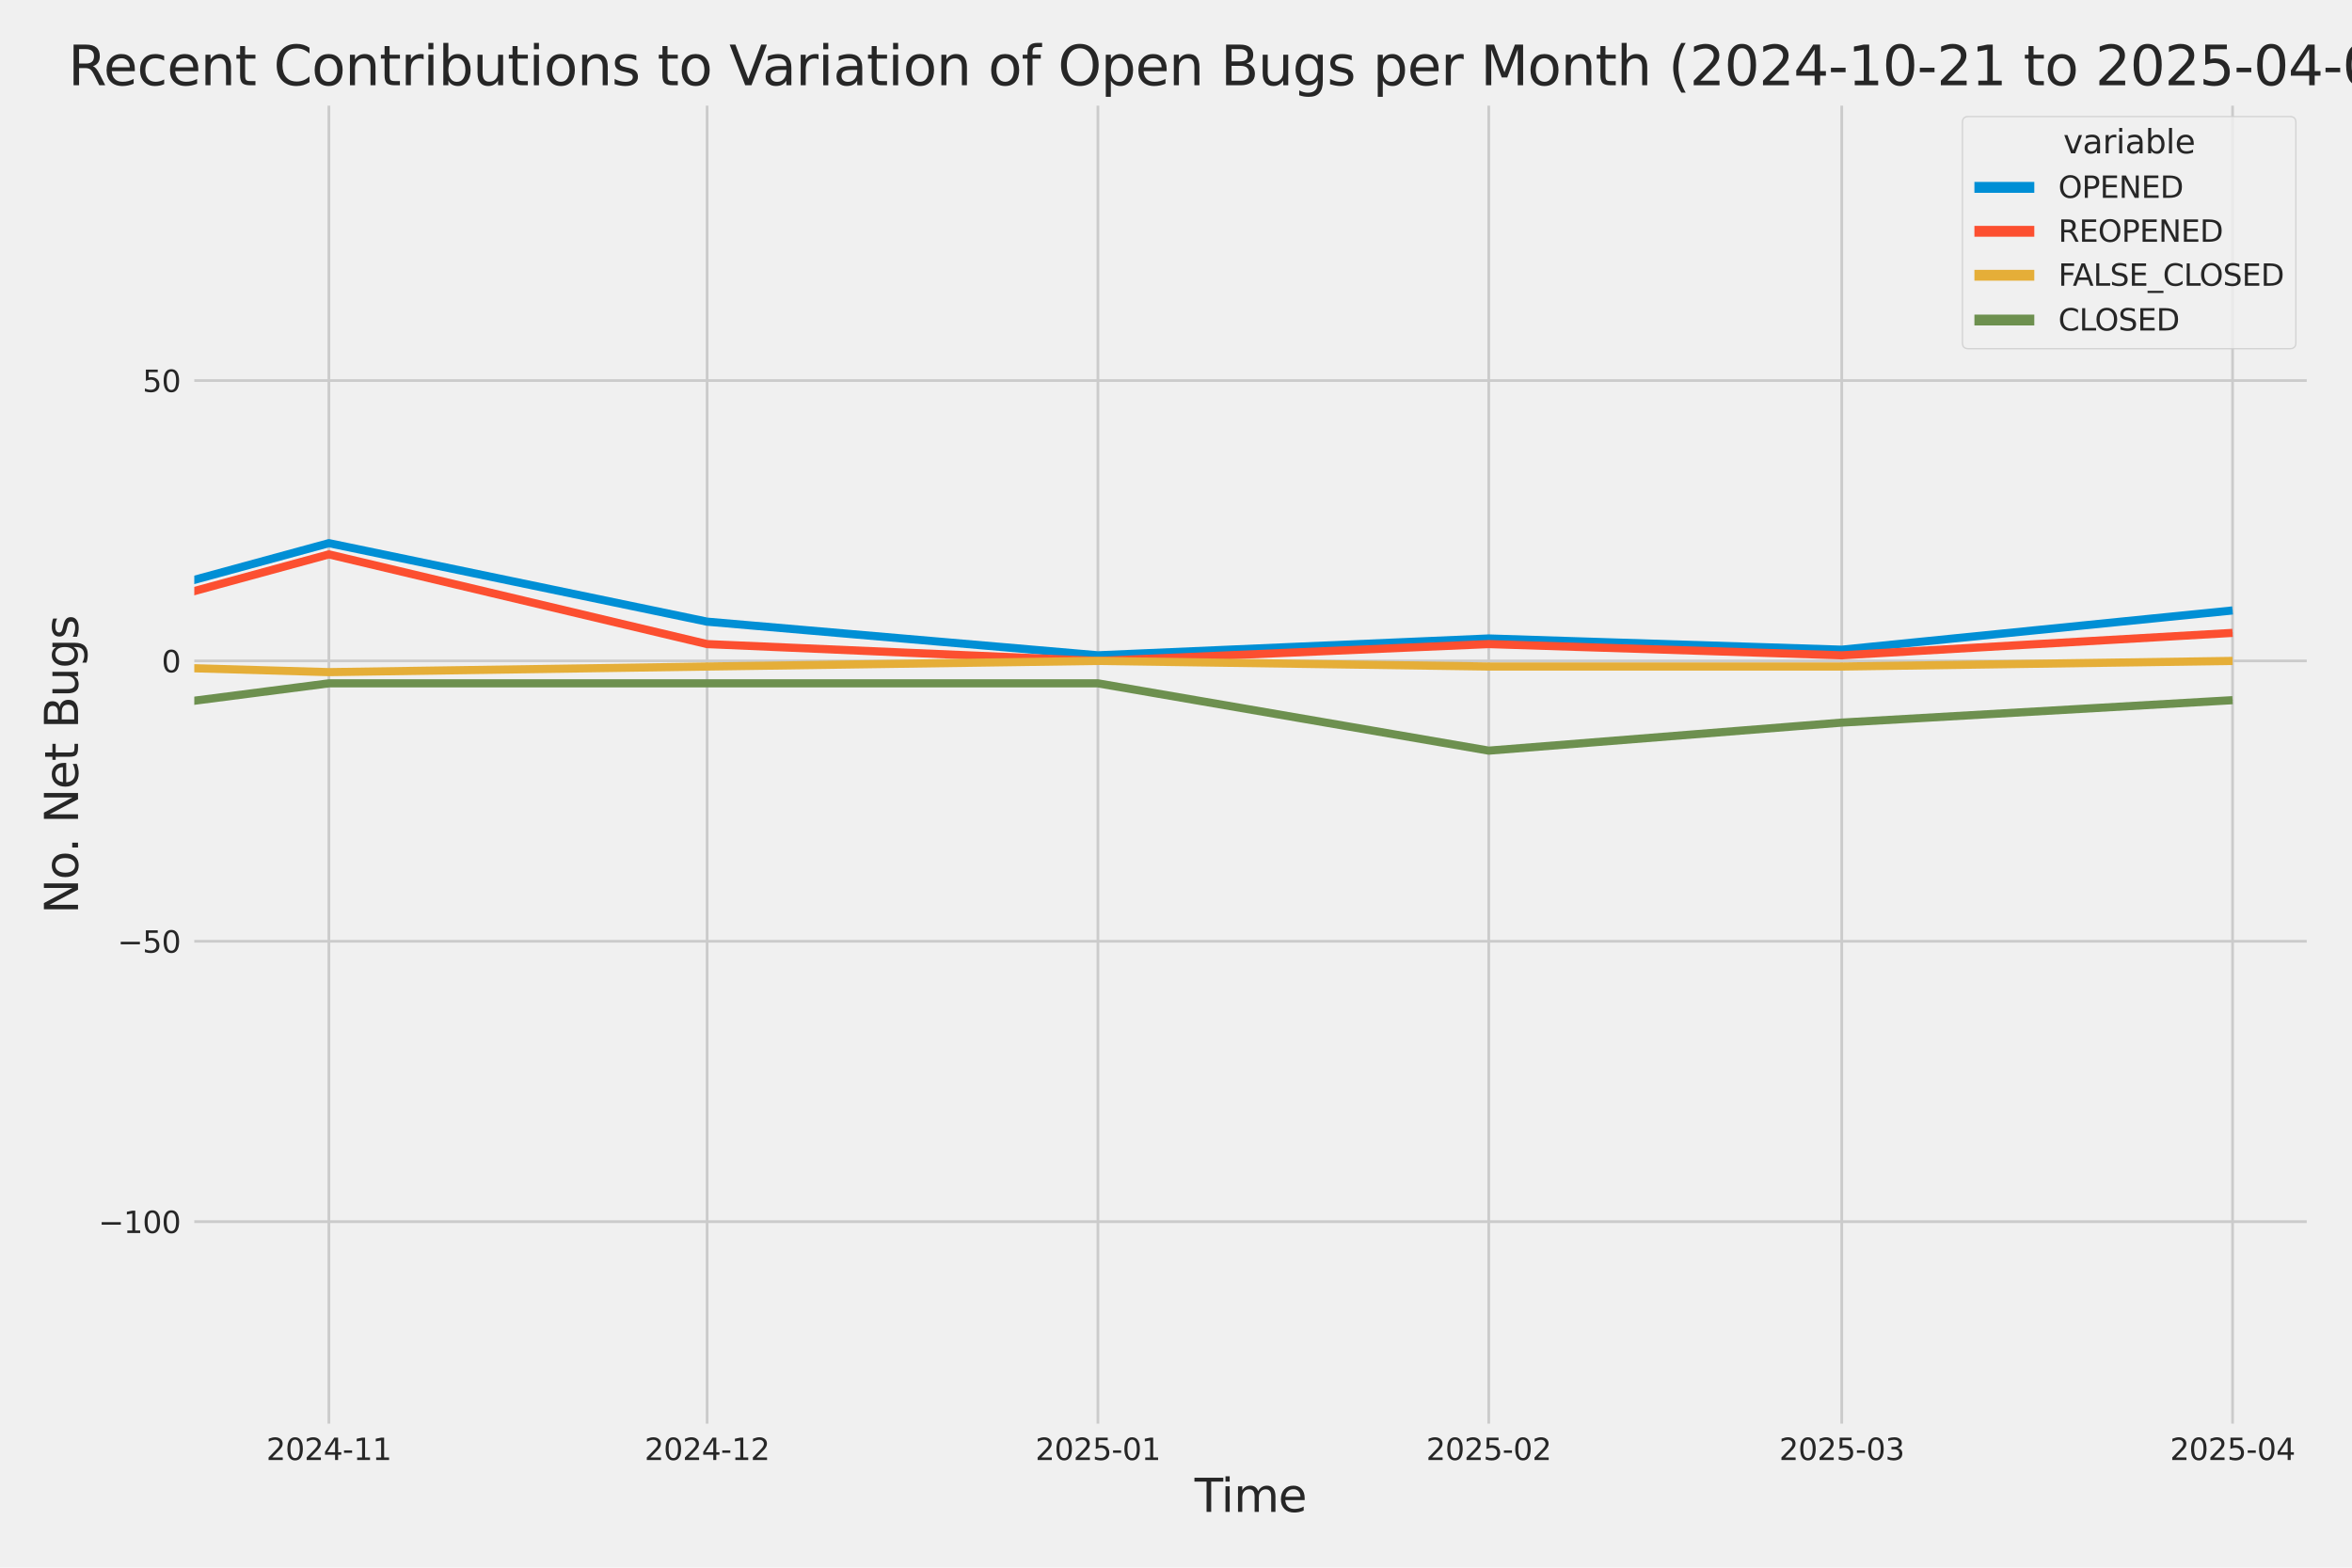 <?xml version="1.0" encoding="utf-8" standalone="no"?>
<!DOCTYPE svg PUBLIC "-//W3C//DTD SVG 1.1//EN"
  "http://www.w3.org/Graphics/SVG/1.1/DTD/svg11.dtd">
<svg xmlns:xlink="http://www.w3.org/1999/xlink" width="864pt" height="576pt" viewBox="0 0 864 576" xmlns="http://www.w3.org/2000/svg" version="1.1">
 <defs>
  <style type="text/css">*{stroke-linejoin: round; stroke-linecap: butt}</style>
 </defs>
 <g id="figure_1">
  <g id="patch_1">
   <path d="M 0 576 
L 864 576 
L 864 0 
L 0 0 
z
" style="fill: #f0f0f0"/>
  </g>
  <g id="axes_1">
   <g id="patch_2">
    <path d="M 69.87 524.58 
L 848.88 524.58 
L 848.88 37.32 
L 69.87 37.32 
z
" style="fill: #f0f0f0"/>
   </g>
   <g id="matplotlib.axis_1">
    <g id="xtick_1">
     <g id="line2d_1">
      <path d="M 120.813 524.58 
L 120.813 37.32 
" clip-path="url(#p916543c6a9)" style="fill: none; stroke: #cbcbcb"/>
     </g>
     <g id="text_1">
      <!-- 2024-11 -->
      <g style="fill: #262626" transform="translate(97.833 536.438)scale(0.11 -0.11)">
       <defs>
        <path id="DejaVuSans-32" d="M 1228 531 
L 3431 531 
L 3431 0 
L 469 0 
L 469 531 
Q 828 903 1448 1529 
Q 2069 2156 2228 2338 
Q 2531 2678 2651 2914 
Q 2772 3150 2772 3378 
Q 2772 3750 2511 3984 
Q 2250 4219 1831 4219 
Q 1534 4219 1204 4116 
Q 875 4013 500 3803 
L 500 4441 
Q 881 4594 1212 4672 
Q 1544 4750 1819 4750 
Q 2544 4750 2975 4387 
Q 3406 4025 3406 3419 
Q 3406 3131 3298 2873 
Q 3191 2616 2906 2266 
Q 2828 2175 2409 1742 
Q 1991 1309 1228 531 
z
" transform="scale(0.016)"/>
        <path id="DejaVuSans-30" d="M 2034 4250 
Q 1547 4250 1301 3770 
Q 1056 3291 1056 2328 
Q 1056 1369 1301 889 
Q 1547 409 2034 409 
Q 2525 409 2770 889 
Q 3016 1369 3016 2328 
Q 3016 3291 2770 3770 
Q 2525 4250 2034 4250 
z
M 2034 4750 
Q 2819 4750 3233 4129 
Q 3647 3509 3647 2328 
Q 3647 1150 3233 529 
Q 2819 -91 2034 -91 
Q 1250 -91 836 529 
Q 422 1150 422 2328 
Q 422 3509 836 4129 
Q 1250 4750 2034 4750 
z
" transform="scale(0.016)"/>
        <path id="DejaVuSans-34" d="M 2419 4116 
L 825 1625 
L 2419 1625 
L 2419 4116 
z
M 2253 4666 
L 3047 4666 
L 3047 1625 
L 3713 1625 
L 3713 1100 
L 3047 1100 
L 3047 0 
L 2419 0 
L 2419 1100 
L 313 1100 
L 313 1709 
L 2253 4666 
z
" transform="scale(0.016)"/>
        <path id="DejaVuSans-2d" d="M 313 2009 
L 1997 2009 
L 1997 1497 
L 313 1497 
L 313 2009 
z
" transform="scale(0.016)"/>
        <path id="DejaVuSans-31" d="M 794 531 
L 1825 531 
L 1825 4091 
L 703 3866 
L 703 4441 
L 1819 4666 
L 2450 4666 
L 2450 531 
L 3481 531 
L 3481 0 
L 794 0 
L 794 531 
z
" transform="scale(0.016)"/>
       </defs>
       <use xlink:href="#DejaVuSans-32"/>
       <use xlink:href="#DejaVuSans-30" x="63.623"/>
       <use xlink:href="#DejaVuSans-32" x="127.246"/>
       <use xlink:href="#DejaVuSans-34" x="190.869"/>
       <use xlink:href="#DejaVuSans-2d" x="254.492"/>
       <use xlink:href="#DejaVuSans-31" x="290.576"/>
       <use xlink:href="#DejaVuSans-31" x="354.199"/>
      </g>
     </g>
    </g>
    <g id="xtick_2">
     <g id="line2d_2">
      <path d="M 259.75 524.58 
L 259.75 37.32 
" clip-path="url(#p916543c6a9)" style="fill: none; stroke: #cbcbcb"/>
     </g>
     <g id="text_2">
      <!-- 2024-12 -->
      <g style="fill: #262626" transform="translate(236.769 536.438)scale(0.11 -0.11)">
       <use xlink:href="#DejaVuSans-32"/>
       <use xlink:href="#DejaVuSans-30" x="63.623"/>
       <use xlink:href="#DejaVuSans-32" x="127.246"/>
       <use xlink:href="#DejaVuSans-34" x="190.869"/>
       <use xlink:href="#DejaVuSans-2d" x="254.492"/>
       <use xlink:href="#DejaVuSans-31" x="290.576"/>
       <use xlink:href="#DejaVuSans-32" x="354.199"/>
      </g>
     </g>
    </g>
    <g id="xtick_3">
     <g id="line2d_3">
      <path d="M 403.318 524.58 
L 403.318 37.32 
" clip-path="url(#p916543c6a9)" style="fill: none; stroke: #cbcbcb"/>
     </g>
     <g id="text_3">
      <!-- 2025-01 -->
      <g style="fill: #262626" transform="translate(380.337 536.438)scale(0.11 -0.11)">
       <defs>
        <path id="DejaVuSans-35" d="M 691 4666 
L 3169 4666 
L 3169 4134 
L 1269 4134 
L 1269 2991 
Q 1406 3038 1543 3061 
Q 1681 3084 1819 3084 
Q 2600 3084 3056 2656 
Q 3513 2228 3513 1497 
Q 3513 744 3044 326 
Q 2575 -91 1722 -91 
Q 1428 -91 1123 -41 
Q 819 9 494 109 
L 494 744 
Q 775 591 1075 516 
Q 1375 441 1709 441 
Q 2250 441 2565 725 
Q 2881 1009 2881 1497 
Q 2881 1984 2565 2268 
Q 2250 2553 1709 2553 
Q 1456 2553 1204 2497 
Q 953 2441 691 2322 
L 691 4666 
z
" transform="scale(0.016)"/>
       </defs>
       <use xlink:href="#DejaVuSans-32"/>
       <use xlink:href="#DejaVuSans-30" x="63.623"/>
       <use xlink:href="#DejaVuSans-32" x="127.246"/>
       <use xlink:href="#DejaVuSans-35" x="190.869"/>
       <use xlink:href="#DejaVuSans-2d" x="254.492"/>
       <use xlink:href="#DejaVuSans-30" x="290.576"/>
       <use xlink:href="#DejaVuSans-31" x="354.199"/>
      </g>
     </g>
    </g>
    <g id="xtick_4">
     <g id="line2d_4">
      <path d="M 546.886 524.58 
L 546.886 37.32 
" clip-path="url(#p916543c6a9)" style="fill: none; stroke: #cbcbcb"/>
     </g>
     <g id="text_4">
      <!-- 2025-02 -->
      <g style="fill: #262626" transform="translate(523.905 536.438)scale(0.11 -0.11)">
       <use xlink:href="#DejaVuSans-32"/>
       <use xlink:href="#DejaVuSans-30" x="63.623"/>
       <use xlink:href="#DejaVuSans-32" x="127.246"/>
       <use xlink:href="#DejaVuSans-35" x="190.869"/>
       <use xlink:href="#DejaVuSans-2d" x="254.492"/>
       <use xlink:href="#DejaVuSans-30" x="290.576"/>
       <use xlink:href="#DejaVuSans-32" x="354.199"/>
      </g>
     </g>
    </g>
    <g id="xtick_5">
     <g id="line2d_5">
      <path d="M 676.56 524.58 
L 676.56 37.32 
" clip-path="url(#p916543c6a9)" style="fill: none; stroke: #cbcbcb"/>
     </g>
     <g id="text_5">
      <!-- 2025-03 -->
      <g style="fill: #262626" transform="translate(653.579 536.438)scale(0.11 -0.11)">
       <defs>
        <path id="DejaVuSans-33" d="M 2597 2516 
Q 3050 2419 3304 2112 
Q 3559 1806 3559 1356 
Q 3559 666 3084 287 
Q 2609 -91 1734 -91 
Q 1441 -91 1130 -33 
Q 819 25 488 141 
L 488 750 
Q 750 597 1062 519 
Q 1375 441 1716 441 
Q 2309 441 2620 675 
Q 2931 909 2931 1356 
Q 2931 1769 2642 2001 
Q 2353 2234 1838 2234 
L 1294 2234 
L 1294 2753 
L 1863 2753 
Q 2328 2753 2575 2939 
Q 2822 3125 2822 3475 
Q 2822 3834 2567 4026 
Q 2313 4219 1838 4219 
Q 1578 4219 1281 4162 
Q 984 4106 628 3988 
L 628 4550 
Q 988 4650 1302 4700 
Q 1616 4750 1894 4750 
Q 2613 4750 3031 4423 
Q 3450 4097 3450 3541 
Q 3450 3153 3228 2886 
Q 3006 2619 2597 2516 
z
" transform="scale(0.016)"/>
       </defs>
       <use xlink:href="#DejaVuSans-32"/>
       <use xlink:href="#DejaVuSans-30" x="63.623"/>
       <use xlink:href="#DejaVuSans-32" x="127.246"/>
       <use xlink:href="#DejaVuSans-35" x="190.869"/>
       <use xlink:href="#DejaVuSans-2d" x="254.492"/>
       <use xlink:href="#DejaVuSans-30" x="290.576"/>
       <use xlink:href="#DejaVuSans-33" x="354.199"/>
      </g>
     </g>
    </g>
    <g id="xtick_6">
     <g id="line2d_6">
      <path d="M 820.128 524.58 
L 820.128 37.32 
" clip-path="url(#p916543c6a9)" style="fill: none; stroke: #cbcbcb"/>
     </g>
     <g id="text_6">
      <!-- 2025-04 -->
      <g style="fill: #262626" transform="translate(797.147 536.438)scale(0.11 -0.11)">
       <use xlink:href="#DejaVuSans-32"/>
       <use xlink:href="#DejaVuSans-30" x="63.623"/>
       <use xlink:href="#DejaVuSans-32" x="127.246"/>
       <use xlink:href="#DejaVuSans-35" x="190.869"/>
       <use xlink:href="#DejaVuSans-2d" x="254.492"/>
       <use xlink:href="#DejaVuSans-30" x="290.576"/>
       <use xlink:href="#DejaVuSans-34" x="354.199"/>
      </g>
     </g>
    </g>
    <g id="text_7">
     <!-- Time -->
     <g style="fill: #262626" transform="translate(438.823 555.491)scale(0.168 -0.168)">
      <defs>
       <path id="DejaVuSans-54" d="M -19 4666 
L 3928 4666 
L 3928 4134 
L 2272 4134 
L 2272 0 
L 1638 0 
L 1638 4134 
L -19 4134 
L -19 4666 
z
" transform="scale(0.016)"/>
       <path id="DejaVuSans-69" d="M 603 3500 
L 1178 3500 
L 1178 0 
L 603 0 
L 603 3500 
z
M 603 4863 
L 1178 4863 
L 1178 4134 
L 603 4134 
L 603 4863 
z
" transform="scale(0.016)"/>
       <path id="DejaVuSans-6d" d="M 3328 2828 
Q 3544 3216 3844 3400 
Q 4144 3584 4550 3584 
Q 5097 3584 5394 3201 
Q 5691 2819 5691 2113 
L 5691 0 
L 5113 0 
L 5113 2094 
Q 5113 2597 4934 2840 
Q 4756 3084 4391 3084 
Q 3944 3084 3684 2787 
Q 3425 2491 3425 1978 
L 3425 0 
L 2847 0 
L 2847 2094 
Q 2847 2600 2669 2842 
Q 2491 3084 2119 3084 
Q 1678 3084 1418 2786 
Q 1159 2488 1159 1978 
L 1159 0 
L 581 0 
L 581 3500 
L 1159 3500 
L 1159 2956 
Q 1356 3278 1631 3431 
Q 1906 3584 2284 3584 
Q 2666 3584 2933 3390 
Q 3200 3197 3328 2828 
z
" transform="scale(0.016)"/>
       <path id="DejaVuSans-65" d="M 3597 1894 
L 3597 1613 
L 953 1613 
Q 991 1019 1311 708 
Q 1631 397 2203 397 
Q 2534 397 2845 478 
Q 3156 559 3463 722 
L 3463 178 
Q 3153 47 2828 -22 
Q 2503 -91 2169 -91 
Q 1331 -91 842 396 
Q 353 884 353 1716 
Q 353 2575 817 3079 
Q 1281 3584 2069 3584 
Q 2775 3584 3186 3129 
Q 3597 2675 3597 1894 
z
M 3022 2063 
Q 3016 2534 2758 2815 
Q 2500 3097 2075 3097 
Q 1594 3097 1305 2825 
Q 1016 2553 972 2059 
L 3022 2063 
z
" transform="scale(0.016)"/>
      </defs>
      <use xlink:href="#DejaVuSans-54"/>
      <use xlink:href="#DejaVuSans-69" x="57.959"/>
      <use xlink:href="#DejaVuSans-6d" x="85.742"/>
      <use xlink:href="#DejaVuSans-65" x="183.154"/>
     </g>
    </g>
   </g>
   <g id="matplotlib.axis_2">
    <g id="ytick_1">
     <g id="line2d_7">
      <path d="M 69.87 448.864 
L 848.88 448.864 
" clip-path="url(#p916543c6a9)" style="fill: none; stroke: #cbcbcb"/>
     </g>
     <g id="text_8">
      <!-- −100 -->
      <g style="fill: #262626" transform="translate(36.156 453.043)scale(0.11 -0.11)">
       <defs>
        <path id="DejaVuSans-2212" d="M 678 2272 
L 4684 2272 
L 4684 1741 
L 678 1741 
L 678 2272 
z
" transform="scale(0.016)"/>
       </defs>
       <use xlink:href="#DejaVuSans-2212"/>
       <use xlink:href="#DejaVuSans-31" x="83.789"/>
       <use xlink:href="#DejaVuSans-30" x="147.412"/>
       <use xlink:href="#DejaVuSans-30" x="211.035"/>
      </g>
     </g>
    </g>
    <g id="ytick_2">
     <g id="line2d_8">
      <path d="M 69.87 345.849 
L 848.88 345.849 
" clip-path="url(#p916543c6a9)" style="fill: none; stroke: #cbcbcb"/>
     </g>
     <g id="text_9">
      <!-- −50 -->
      <g style="fill: #262626" transform="translate(43.155 350.028)scale(0.11 -0.11)">
       <use xlink:href="#DejaVuSans-2212"/>
       <use xlink:href="#DejaVuSans-35" x="83.789"/>
       <use xlink:href="#DejaVuSans-30" x="147.412"/>
      </g>
     </g>
    </g>
    <g id="ytick_3">
     <g id="line2d_9">
      <path d="M 69.87 242.835 
L 848.88 242.835 
" clip-path="url(#p916543c6a9)" style="fill: none; stroke: #cbcbcb"/>
     </g>
     <g id="text_10">
      <!-- 0 -->
      <g style="fill: #262626" transform="translate(59.371 247.014)scale(0.11 -0.11)">
       <use xlink:href="#DejaVuSans-30"/>
      </g>
     </g>
    </g>
    <g id="ytick_4">
     <g id="line2d_10">
      <path d="M 69.87 139.82 
L 848.88 139.82 
" clip-path="url(#p916543c6a9)" style="fill: none; stroke: #cbcbcb"/>
     </g>
     <g id="text_11">
      <!-- 50 -->
      <g style="fill: #262626" transform="translate(52.373 143.999)scale(0.11 -0.11)">
       <use xlink:href="#DejaVuSans-35"/>
       <use xlink:href="#DejaVuSans-30" x="63.623"/>
      </g>
     </g>
    </g>
    <g id="text_12">
     <!-- No. Net Bugs -->
     <g style="fill: #262626" transform="translate(28.662 335.777)rotate(-90)scale(0.168 -0.168)">
      <defs>
       <path id="DejaVuSans-4e" d="M 628 4666 
L 1478 4666 
L 3547 763 
L 3547 4666 
L 4159 4666 
L 4159 0 
L 3309 0 
L 1241 3903 
L 1241 0 
L 628 0 
L 628 4666 
z
" transform="scale(0.016)"/>
       <path id="DejaVuSans-6f" d="M 1959 3097 
Q 1497 3097 1228 2736 
Q 959 2375 959 1747 
Q 959 1119 1226 758 
Q 1494 397 1959 397 
Q 2419 397 2687 759 
Q 2956 1122 2956 1747 
Q 2956 2369 2687 2733 
Q 2419 3097 1959 3097 
z
M 1959 3584 
Q 2709 3584 3137 3096 
Q 3566 2609 3566 1747 
Q 3566 888 3137 398 
Q 2709 -91 1959 -91 
Q 1206 -91 779 398 
Q 353 888 353 1747 
Q 353 2609 779 3096 
Q 1206 3584 1959 3584 
z
" transform="scale(0.016)"/>
       <path id="DejaVuSans-2e" d="M 684 794 
L 1344 794 
L 1344 0 
L 684 0 
L 684 794 
z
" transform="scale(0.016)"/>
       <path id="DejaVuSans-20" transform="scale(0.016)"/>
       <path id="DejaVuSans-74" d="M 1172 4494 
L 1172 3500 
L 2356 3500 
L 2356 3053 
L 1172 3053 
L 1172 1153 
Q 1172 725 1289 603 
Q 1406 481 1766 481 
L 2356 481 
L 2356 0 
L 1766 0 
Q 1100 0 847 248 
Q 594 497 594 1153 
L 594 3053 
L 172 3053 
L 172 3500 
L 594 3500 
L 594 4494 
L 1172 4494 
z
" transform="scale(0.016)"/>
       <path id="DejaVuSans-42" d="M 1259 2228 
L 1259 519 
L 2272 519 
Q 2781 519 3026 730 
Q 3272 941 3272 1375 
Q 3272 1813 3026 2020 
Q 2781 2228 2272 2228 
L 1259 2228 
z
M 1259 4147 
L 1259 2741 
L 2194 2741 
Q 2656 2741 2882 2914 
Q 3109 3088 3109 3444 
Q 3109 3797 2882 3972 
Q 2656 4147 2194 4147 
L 1259 4147 
z
M 628 4666 
L 2241 4666 
Q 2963 4666 3353 4366 
Q 3744 4066 3744 3513 
Q 3744 3084 3544 2831 
Q 3344 2578 2956 2516 
Q 3422 2416 3680 2098 
Q 3938 1781 3938 1306 
Q 3938 681 3513 340 
Q 3088 0 2303 0 
L 628 0 
L 628 4666 
z
" transform="scale(0.016)"/>
       <path id="DejaVuSans-75" d="M 544 1381 
L 544 3500 
L 1119 3500 
L 1119 1403 
Q 1119 906 1312 657 
Q 1506 409 1894 409 
Q 2359 409 2629 706 
Q 2900 1003 2900 1516 
L 2900 3500 
L 3475 3500 
L 3475 0 
L 2900 0 
L 2900 538 
Q 2691 219 2414 64 
Q 2138 -91 1772 -91 
Q 1169 -91 856 284 
Q 544 659 544 1381 
z
M 1991 3584 
L 1991 3584 
z
" transform="scale(0.016)"/>
       <path id="DejaVuSans-67" d="M 2906 1791 
Q 2906 2416 2648 2759 
Q 2391 3103 1925 3103 
Q 1463 3103 1205 2759 
Q 947 2416 947 1791 
Q 947 1169 1205 825 
Q 1463 481 1925 481 
Q 2391 481 2648 825 
Q 2906 1169 2906 1791 
z
M 3481 434 
Q 3481 -459 3084 -895 
Q 2688 -1331 1869 -1331 
Q 1566 -1331 1297 -1286 
Q 1028 -1241 775 -1147 
L 775 -588 
Q 1028 -725 1275 -790 
Q 1522 -856 1778 -856 
Q 2344 -856 2625 -561 
Q 2906 -266 2906 331 
L 2906 616 
Q 2728 306 2450 153 
Q 2172 0 1784 0 
Q 1141 0 747 490 
Q 353 981 353 1791 
Q 353 2603 747 3093 
Q 1141 3584 1784 3584 
Q 2172 3584 2450 3431 
Q 2728 3278 2906 2969 
L 2906 3500 
L 3481 3500 
L 3481 434 
z
" transform="scale(0.016)"/>
       <path id="DejaVuSans-73" d="M 2834 3397 
L 2834 2853 
Q 2591 2978 2328 3040 
Q 2066 3103 1784 3103 
Q 1356 3103 1142 2972 
Q 928 2841 928 2578 
Q 928 2378 1081 2264 
Q 1234 2150 1697 2047 
L 1894 2003 
Q 2506 1872 2764 1633 
Q 3022 1394 3022 966 
Q 3022 478 2636 193 
Q 2250 -91 1575 -91 
Q 1294 -91 989 -36 
Q 684 19 347 128 
L 347 722 
Q 666 556 975 473 
Q 1284 391 1588 391 
Q 1994 391 2212 530 
Q 2431 669 2431 922 
Q 2431 1156 2273 1281 
Q 2116 1406 1581 1522 
L 1381 1569 
Q 847 1681 609 1914 
Q 372 2147 372 2553 
Q 372 3047 722 3315 
Q 1072 3584 1716 3584 
Q 2034 3584 2315 3537 
Q 2597 3491 2834 3397 
z
" transform="scale(0.016)"/>
      </defs>
      <use xlink:href="#DejaVuSans-4e"/>
      <use xlink:href="#DejaVuSans-6f" x="74.805"/>
      <use xlink:href="#DejaVuSans-2e" x="134.236"/>
      <use xlink:href="#DejaVuSans-20" x="166.023"/>
      <use xlink:href="#DejaVuSans-4e" x="197.811"/>
      <use xlink:href="#DejaVuSans-65" x="272.615"/>
      <use xlink:href="#DejaVuSans-74" x="334.139"/>
      <use xlink:href="#DejaVuSans-20" x="373.348"/>
      <use xlink:href="#DejaVuSans-42" x="405.135"/>
      <use xlink:href="#DejaVuSans-75" x="473.738"/>
      <use xlink:href="#DejaVuSans-67" x="537.117"/>
      <use xlink:href="#DejaVuSans-73" x="600.594"/>
     </g>
    </g>
   </g>
   <g id="PolyCollection_1">
    <path d="M -14120.186 228.412 
L -14120.186 228.412 
L -13981.25 226.352 
L -13837.682 230.473 
L -13694.114 238.714 
L -13555.178 162.483 
L -13411.61 189.267 
L -13272.673 185.146 
L -13129.105 213.99 
L -12985.538 121.277 
L -12855.864 207.809 
L -12712.296 185.146 
L -12573.359 205.749 
L -12429.791 189.267 
L -12290.855 172.784 
L -12147.287 220.171 
L -12003.719 218.111 
L -11864.783 224.292 
L -11721.215 98.614 
L -11582.278 176.905 
L -11438.71 220.171 
L -11295.143 224.292 
L -11165.468 226.352 
L -11021.901 230.473 
L -10882.964 211.93 
L -10739.396 213.99 
L -10600.46 216.051 
L -10456.892 220.171 
L -10313.324 216.051 
L -10174.387 230.473 
L -10030.82 170.724 
L -9891.883 183.086 
L -9748.315 216.051 
L -9604.747 230.473 
L -9475.073 203.689 
L -9331.506 201.629 
L -9192.569 193.387 
L -9049.001 148.061 
L -8910.065 98.614 
L -8766.497 193.387 
L -8622.929 191.327 
L -8483.992 203.689 
L -8340.425 205.749 
L -8201.488 158.362 
L -8057.92 84.192 
L -7914.352 197.508 
L -7780.047 209.87 
L -7636.479 183.086 
L -7497.543 226.352 
L -7353.975 176.905 
L -7215.038 183.086 
L -7071.47 110.976 
L -6927.903 199.568 
L -6788.966 150.121 
L -6645.398 168.664 
L -6506.462 181.026 
L -6362.894 59.468 
L -6219.326 164.543 
L -6089.652 178.965 
L -5946.084 158.362 
L -5807.148 172.784 
L -5663.58 170.724 
L -5524.643 172.784 
L -5381.075 166.604 
L -5237.508 185.146 
L -5098.571 178.965 
L -4955.003 139.82 
L -4816.067 61.528 
L -4672.499 187.207 
L -4528.931 172.784 
L -4399.257 205.749 
L -4255.689 92.433 
L -4116.752 106.855 
L -3973.185 170.724 
L -3834.248 127.458 
L -3690.68 160.423 
L -3547.112 185.146 
L -3408.176 187.207 
L -3264.608 205.749 
L -3125.671 209.87 
L -2982.104 226.352 
L -2838.536 216.051 
L -2708.862 220.171 
L -2565.294 216.051 
L -2426.357 220.171 
L -2282.79 220.171 
L -2143.853 205.749 
L -2000.285 218.111 
L -1856.717 228.412 
L -1717.781 236.654 
L -1574.213 222.232 
L -1435.276 197.508 
L -1291.709 213.99 
L -1148.141 238.714 
L -1013.835 242.835 
L -870.268 187.207 
L -731.331 228.412 
L -587.763 193.387 
L -448.827 230.473 
L -305.259 240.774 
L -161.691 240.774 
L -22.754 238.714 
L 120.813 199.568 
L 259.75 228.412 
L 403.318 240.774 
L 546.886 234.593 
L 676.56 238.714 
L 820.127 224.292 
L 820.127 224.292 
L 820.127 224.292 
L 676.56 238.714 
L 546.886 234.593 
L 403.318 240.774 
L 259.75 228.412 
L 120.813 199.568 
L -22.754 238.714 
L -161.691 240.774 
L -305.259 240.774 
L -448.827 230.473 
L -587.763 193.387 
L -731.331 228.412 
L -870.268 187.207 
L -1013.835 242.835 
L -1148.141 238.714 
L -1291.709 213.99 
L -1435.276 197.508 
L -1574.213 222.232 
L -1717.781 236.654 
L -1856.717 228.412 
L -2000.285 218.111 
L -2143.853 205.749 
L -2282.79 220.171 
L -2426.357 220.171 
L -2565.294 216.051 
L -2708.862 220.171 
L -2838.536 216.051 
L -2982.104 226.352 
L -3125.671 209.87 
L -3264.608 205.749 
L -3408.176 187.207 
L -3547.112 185.146 
L -3690.68 160.423 
L -3834.248 127.458 
L -3973.185 170.724 
L -4116.752 106.855 
L -4255.689 92.433 
L -4399.257 205.749 
L -4528.931 172.784 
L -4672.499 187.207 
L -4816.067 61.528 
L -4955.003 139.82 
L -5098.571 178.965 
L -5237.508 185.146 
L -5381.075 166.604 
L -5524.643 172.784 
L -5663.58 170.724 
L -5807.148 172.784 
L -5946.084 158.362 
L -6089.652 178.965 
L -6219.326 164.543 
L -6362.894 59.468 
L -6506.462 181.026 
L -6645.398 168.664 
L -6788.966 150.121 
L -6927.903 199.568 
L -7071.47 110.976 
L -7215.038 183.086 
L -7353.975 176.905 
L -7497.543 226.352 
L -7636.479 183.086 
L -7780.047 209.87 
L -7914.352 197.508 
L -8057.92 84.192 
L -8201.488 158.362 
L -8340.425 205.749 
L -8483.992 203.689 
L -8622.929 191.327 
L -8766.497 193.387 
L -8910.065 98.614 
L -9049.001 148.061 
L -9192.569 193.387 
L -9331.506 201.629 
L -9475.073 203.689 
L -9604.747 230.473 
L -9748.315 216.051 
L -9891.883 183.086 
L -10030.82 170.724 
L -10174.387 230.473 
L -10313.324 216.051 
L -10456.892 220.171 
L -10600.46 216.051 
L -10739.396 213.99 
L -10882.964 211.93 
L -11021.901 230.473 
L -11165.468 226.352 
L -11295.143 224.292 
L -11438.71 220.171 
L -11582.278 176.905 
L -11721.215 98.614 
L -11864.783 224.292 
L -12003.719 218.111 
L -12147.287 220.171 
L -12290.855 172.784 
L -12429.791 189.267 
L -12573.359 205.749 
L -12712.296 185.146 
L -12855.864 207.809 
L -12985.538 121.277 
L -13129.105 213.99 
L -13272.673 185.146 
L -13411.61 189.267 
L -13555.178 162.483 
L -13694.114 238.714 
L -13837.682 230.473 
L -13981.25 226.352 
L -14120.186 228.412 
z
" clip-path="url(#p916543c6a9)" style="fill: #008fd5; fill-opacity: 0.2; stroke: #008fd5; stroke-opacity: 0.2; stroke-width: 0.5"/>
   </g>
   <g id="PolyCollection_2">
    <path d="M -14120.186 242.835 
L -14120.186 242.835 
L -13981.25 242.835 
L -13837.682 242.835 
L -13694.114 242.835 
L -13555.178 242.835 
L -13411.61 236.654 
L -13272.673 242.835 
L -13129.105 242.835 
L -12985.538 236.654 
L -12855.864 242.835 
L -12712.296 242.835 
L -12573.359 238.714 
L -12429.791 242.835 
L -12290.855 240.774 
L -12147.287 242.835 
L -12003.719 238.714 
L -11864.783 240.774 
L -11721.215 207.809 
L -11582.278 230.473 
L -11438.71 242.835 
L -11295.143 242.835 
L -11165.468 242.835 
L -11021.901 242.835 
L -10882.964 242.835 
L -10739.396 240.774 
L -10600.46 242.835 
L -10456.892 242.835 
L -10313.324 238.714 
L -10174.387 238.714 
L -10030.82 242.835 
L -9891.883 242.835 
L -9748.315 238.714 
L -9604.747 242.835 
L -9475.073 236.654 
L -9331.506 242.835 
L -9192.569 242.835 
L -9049.001 230.473 
L -8910.065 218.111 
L -8766.497 238.714 
L -8622.929 240.774 
L -8483.992 240.774 
L -8340.425 232.533 
L -8201.488 238.714 
L -8057.92 224.292 
L -7914.352 242.835 
L -7780.047 242.835 
L -7636.479 240.774 
L -7497.543 242.835 
L -7353.975 242.835 
L -7215.038 238.714 
L -7071.47 236.654 
L -6927.903 238.714 
L -6788.966 242.835 
L -6645.398 234.593 
L -6506.462 232.533 
L -6362.894 240.774 
L -6219.326 234.593 
L -6089.652 232.533 
L -5946.084 218.111 
L -5807.148 224.292 
L -5663.58 240.774 
L -5524.643 240.774 
L -5381.075 236.654 
L -5237.508 234.593 
L -5098.571 242.835 
L -4955.003 213.99 
L -4816.067 242.835 
L -4672.499 216.051 
L -4528.931 240.774 
L -4399.257 234.593 
L -4255.689 234.593 
L -4116.752 232.533 
L -3973.185 242.835 
L -3834.248 201.629 
L -3690.68 230.473 
L -3547.112 232.533 
L -3408.176 224.292 
L -3264.608 226.352 
L -3125.671 224.292 
L -2982.104 240.774 
L -2838.536 232.533 
L -2708.862 238.714 
L -2565.294 230.473 
L -2426.357 242.835 
L -2282.79 234.593 
L -2143.853 240.774 
L -2000.285 242.835 
L -1856.717 242.835 
L -1717.781 242.835 
L -1574.213 242.835 
L -1435.276 242.835 
L -1291.709 242.835 
L -1148.141 242.835 
L -1013.835 242.835 
L -870.268 242.835 
L -731.331 238.714 
L -587.763 203.689 
L -448.827 232.533 
L -305.259 240.774 
L -161.691 240.774 
L -22.754 242.835 
L 120.813 203.689 
L 259.75 236.654 
L 403.318 242.835 
L 546.886 236.654 
L 676.56 240.774 
L 820.127 232.533 
L 820.127 232.533 
L 820.127 232.533 
L 676.56 240.774 
L 546.886 236.654 
L 403.318 242.835 
L 259.75 236.654 
L 120.813 203.689 
L -22.754 242.835 
L -161.691 240.774 
L -305.259 240.774 
L -448.827 232.533 
L -587.763 203.689 
L -731.331 238.714 
L -870.268 242.835 
L -1013.835 242.835 
L -1148.141 242.835 
L -1291.709 242.835 
L -1435.276 242.835 
L -1574.213 242.835 
L -1717.781 242.835 
L -1856.717 242.835 
L -2000.285 242.835 
L -2143.853 240.774 
L -2282.79 234.593 
L -2426.357 242.835 
L -2565.294 230.473 
L -2708.862 238.714 
L -2838.536 232.533 
L -2982.104 240.774 
L -3125.671 224.292 
L -3264.608 226.352 
L -3408.176 224.292 
L -3547.112 232.533 
L -3690.68 230.473 
L -3834.248 201.629 
L -3973.185 242.835 
L -4116.752 232.533 
L -4255.689 234.593 
L -4399.257 234.593 
L -4528.931 240.774 
L -4672.499 216.051 
L -4816.067 242.835 
L -4955.003 213.99 
L -5098.571 242.835 
L -5237.508 234.593 
L -5381.075 236.654 
L -5524.643 240.774 
L -5663.58 240.774 
L -5807.148 224.292 
L -5946.084 218.111 
L -6089.652 232.533 
L -6219.326 234.593 
L -6362.894 240.774 
L -6506.462 232.533 
L -6645.398 234.593 
L -6788.966 242.835 
L -6927.903 238.714 
L -7071.47 236.654 
L -7215.038 238.714 
L -7353.975 242.835 
L -7497.543 242.835 
L -7636.479 240.774 
L -7780.047 242.835 
L -7914.352 242.835 
L -8057.92 224.292 
L -8201.488 238.714 
L -8340.425 232.533 
L -8483.992 240.774 
L -8622.929 240.774 
L -8766.497 238.714 
L -8910.065 218.111 
L -9049.001 230.473 
L -9192.569 242.835 
L -9331.506 242.835 
L -9475.073 236.654 
L -9604.747 242.835 
L -9748.315 238.714 
L -9891.883 242.835 
L -10030.82 242.835 
L -10174.387 238.714 
L -10313.324 238.714 
L -10456.892 242.835 
L -10600.46 242.835 
L -10739.396 240.774 
L -10882.964 242.835 
L -11021.901 242.835 
L -11165.468 242.835 
L -11295.143 242.835 
L -11438.71 242.835 
L -11582.278 230.473 
L -11721.215 207.809 
L -11864.783 240.774 
L -12003.719 238.714 
L -12147.287 242.835 
L -12290.855 240.774 
L -12429.791 242.835 
L -12573.359 238.714 
L -12712.296 242.835 
L -12855.864 242.835 
L -12985.538 236.654 
L -13129.105 242.835 
L -13272.673 242.835 
L -13411.61 236.654 
L -13555.178 242.835 
L -13694.114 242.835 
L -13837.682 242.835 
L -13981.25 242.835 
L -14120.186 242.835 
z
" clip-path="url(#p916543c6a9)" style="fill: #fc4f30; fill-opacity: 0.2; stroke: #fc4f30; stroke-opacity: 0.2; stroke-width: 0.5"/>
   </g>
   <g id="PolyCollection_3">
    <path d="M -14120.186 242.835 
L -14120.186 242.835 
L -13981.25 242.835 
L -13837.682 242.835 
L -13694.114 242.835 
L -13555.178 242.835 
L -13411.61 246.955 
L -13272.673 242.835 
L -13129.105 242.835 
L -12985.538 246.955 
L -12855.864 242.835 
L -12712.296 242.835 
L -12573.359 246.955 
L -12429.791 242.835 
L -12290.855 242.835 
L -12147.287 242.835 
L -12003.719 244.895 
L -11864.783 244.895 
L -11721.215 269.618 
L -11582.278 246.955 
L -11438.71 242.835 
L -11295.143 242.835 
L -11165.468 242.835 
L -11021.901 242.835 
L -10882.964 242.835 
L -10739.396 244.895 
L -10600.46 242.835 
L -10456.892 242.835 
L -10313.324 244.895 
L -10174.387 244.895 
L -10030.82 242.835 
L -9891.883 242.835 
L -9748.315 242.835 
L -9604.747 242.835 
L -9475.073 246.955 
L -9331.506 242.835 
L -9192.569 242.835 
L -9049.001 251.076 
L -8910.065 265.498 
L -8766.497 246.955 
L -8622.929 244.895 
L -8483.992 242.835 
L -8340.425 246.955 
L -8201.488 246.955 
L -8057.92 257.257 
L -7914.352 242.835 
L -7780.047 242.835 
L -7636.479 244.895 
L -7497.543 242.835 
L -7353.975 242.835 
L -7215.038 242.835 
L -7071.47 249.015 
L -6927.903 244.895 
L -6788.966 242.835 
L -6645.398 249.015 
L -6506.462 242.835 
L -6362.894 244.895 
L -6219.326 246.955 
L -6089.652 251.076 
L -5946.084 255.196 
L -5807.148 255.196 
L -5663.58 244.895 
L -5524.643 244.895 
L -5381.075 246.955 
L -5237.508 244.895 
L -5098.571 242.835 
L -4955.003 257.257 
L -4816.067 242.835 
L -4672.499 253.136 
L -4528.931 244.895 
L -4399.257 251.076 
L -4255.689 246.955 
L -4116.752 246.955 
L -3973.185 242.835 
L -3834.248 281.98 
L -3690.68 249.015 
L -3547.112 249.015 
L -3408.176 251.076 
L -3264.608 246.955 
L -3125.671 257.257 
L -2982.104 244.895 
L -2838.536 244.895 
L -2708.862 242.835 
L -2565.294 251.076 
L -2426.357 242.835 
L -2282.79 244.895 
L -2143.853 242.835 
L -2000.285 242.835 
L -1856.717 242.835 
L -1717.781 242.835 
L -1574.213 242.835 
L -1435.276 242.835 
L -1291.709 242.835 
L -1148.141 242.835 
L -1013.835 242.835 
L -870.268 242.835 
L -731.331 246.955 
L -587.763 246.955 
L -448.827 244.895 
L -305.259 242.835 
L -161.691 244.895 
L -22.754 242.835 
L 120.813 246.955 
L 259.75 244.895 
L 403.318 242.835 
L 546.886 244.895 
L 676.56 244.895 
L 820.127 242.835 
L 820.127 242.835 
L 820.127 242.835 
L 676.56 244.895 
L 546.886 244.895 
L 403.318 242.835 
L 259.75 244.895 
L 120.813 246.955 
L -22.754 242.835 
L -161.691 244.895 
L -305.259 242.835 
L -448.827 244.895 
L -587.763 246.955 
L -731.331 246.955 
L -870.268 242.835 
L -1013.835 242.835 
L -1148.141 242.835 
L -1291.709 242.835 
L -1435.276 242.835 
L -1574.213 242.835 
L -1717.781 242.835 
L -1856.717 242.835 
L -2000.285 242.835 
L -2143.853 242.835 
L -2282.79 244.895 
L -2426.357 242.835 
L -2565.294 251.076 
L -2708.862 242.835 
L -2838.536 244.895 
L -2982.104 244.895 
L -3125.671 257.257 
L -3264.608 246.955 
L -3408.176 251.076 
L -3547.112 249.015 
L -3690.68 249.015 
L -3834.248 281.98 
L -3973.185 242.835 
L -4116.752 246.955 
L -4255.689 246.955 
L -4399.257 251.076 
L -4528.931 244.895 
L -4672.499 253.136 
L -4816.067 242.835 
L -4955.003 257.257 
L -5098.571 242.835 
L -5237.508 244.895 
L -5381.075 246.955 
L -5524.643 244.895 
L -5663.58 244.895 
L -5807.148 255.196 
L -5946.084 255.196 
L -6089.652 251.076 
L -6219.326 246.955 
L -6362.894 244.895 
L -6506.462 242.835 
L -6645.398 249.015 
L -6788.966 242.835 
L -6927.903 244.895 
L -7071.47 249.015 
L -7215.038 242.835 
L -7353.975 242.835 
L -7497.543 242.835 
L -7636.479 244.895 
L -7780.047 242.835 
L -7914.352 242.835 
L -8057.92 257.257 
L -8201.488 246.955 
L -8340.425 246.955 
L -8483.992 242.835 
L -8622.929 244.895 
L -8766.497 246.955 
L -8910.065 265.498 
L -9049.001 251.076 
L -9192.569 242.835 
L -9331.506 242.835 
L -9475.073 246.955 
L -9604.747 242.835 
L -9748.315 242.835 
L -9891.883 242.835 
L -10030.82 242.835 
L -10174.387 244.895 
L -10313.324 244.895 
L -10456.892 242.835 
L -10600.46 242.835 
L -10739.396 244.895 
L -10882.964 242.835 
L -11021.901 242.835 
L -11165.468 242.835 
L -11295.143 242.835 
L -11438.71 242.835 
L -11582.278 246.955 
L -11721.215 269.618 
L -11864.783 244.895 
L -12003.719 244.895 
L -12147.287 242.835 
L -12290.855 242.835 
L -12429.791 242.835 
L -12573.359 246.955 
L -12712.296 242.835 
L -12855.864 242.835 
L -12985.538 246.955 
L -13129.105 242.835 
L -13272.673 242.835 
L -13411.61 246.955 
L -13555.178 242.835 
L -13694.114 242.835 
L -13837.682 242.835 
L -13981.25 242.835 
L -14120.186 242.835 
z
" clip-path="url(#p916543c6a9)" style="fill: #e5ae38; fill-opacity: 0.2; stroke: #e5ae38; stroke-opacity: 0.2; stroke-width: 0.5"/>
   </g>
   <g id="PolyCollection_4">
    <path d="M -14120.186 249.015 
L -14120.186 249.015 
L -13981.25 259.317 
L -13837.682 246.955 
L -13694.114 242.835 
L -13555.178 288.161 
L -13411.61 300.523 
L -13272.673 265.498 
L -13129.105 269.618 
L -12985.538 331.427 
L -12855.864 290.221 
L -12712.296 312.885 
L -12573.359 277.86 
L -12429.791 298.463 
L -12290.855 284.04 
L -12147.287 255.196 
L -12003.719 253.136 
L -11864.783 253.136 
L -11721.215 407.658 
L -11582.278 261.377 
L -11438.71 255.196 
L -11295.143 244.895 
L -11165.468 249.015 
L -11021.901 244.895 
L -10882.964 358.211 
L -10739.396 255.196 
L -10600.46 249.015 
L -10456.892 249.015 
L -10313.324 269.618 
L -10174.387 257.257 
L -10030.82 263.437 
L -9891.883 294.342 
L -9748.315 257.257 
L -9604.747 261.377 
L -9475.073 281.98 
L -9331.506 263.437 
L -9192.569 265.498 
L -9049.001 306.704 
L -8910.065 420.02 
L -8766.497 310.824 
L -8622.929 296.402 
L -8483.992 259.317 
L -8340.425 265.498 
L -8201.488 341.729 
L -8057.92 422.08 
L -7914.352 269.618 
L -7780.047 279.92 
L -7636.479 277.86 
L -7497.543 288.161 
L -7353.975 306.704 
L -7215.038 395.296 
L -7071.47 347.91 
L -6927.903 261.377 
L -6788.966 308.764 
L -6645.398 380.874 
L -6506.462 269.618 
L -6362.894 284.04 
L -6219.326 325.246 
L -6089.652 308.764 
L -5946.084 302.583 
L -5807.148 339.668 
L -5663.58 296.402 
L -5524.643 413.839 
L -5381.075 312.885 
L -5237.508 360.271 
L -5098.571 310.824 
L -4955.003 308.764 
L -4816.067 436.502 
L -4672.499 319.065 
L -4528.931 308.764 
L -4399.257 277.86 
L -4255.689 319.065 
L -4116.752 317.005 
L -3973.185 387.055 
L -3834.248 502.432 
L -3690.68 286.101 
L -3547.112 319.065 
L -3408.176 335.548 
L -3264.608 267.558 
L -3125.671 308.764 
L -2982.104 298.463 
L -2838.536 279.92 
L -2708.862 261.377 
L -2565.294 277.86 
L -2426.357 246.955 
L -2282.79 251.076 
L -2143.853 275.799 
L -2000.285 277.86 
L -1856.717 257.257 
L -1717.781 246.955 
L -1574.213 246.955 
L -1435.276 281.98 
L -1291.709 242.835 
L -1148.141 253.136 
L -1013.835 255.196 
L -870.268 267.558 
L -731.331 343.789 
L -587.763 263.437 
L -448.827 317.005 
L -305.259 249.015 
L -161.691 263.437 
L -22.754 269.618 
L 120.813 251.076 
L 259.75 251.076 
L 403.318 251.076 
L 546.886 275.799 
L 676.56 265.498 
L 820.127 257.257 
L 820.127 257.257 
L 820.127 257.257 
L 676.56 265.498 
L 546.886 275.799 
L 403.318 251.076 
L 259.75 251.076 
L 120.813 251.076 
L -22.754 269.618 
L -161.691 263.437 
L -305.259 249.015 
L -448.827 317.005 
L -587.763 263.437 
L -731.331 343.789 
L -870.268 267.558 
L -1013.835 255.196 
L -1148.141 253.136 
L -1291.709 242.835 
L -1435.276 281.98 
L -1574.213 246.955 
L -1717.781 246.955 
L -1856.717 257.257 
L -2000.285 277.86 
L -2143.853 275.799 
L -2282.79 251.076 
L -2426.357 246.955 
L -2565.294 277.86 
L -2708.862 261.377 
L -2838.536 279.92 
L -2982.104 298.463 
L -3125.671 308.764 
L -3264.608 267.558 
L -3408.176 335.548 
L -3547.112 319.065 
L -3690.68 286.101 
L -3834.248 502.432 
L -3973.185 387.055 
L -4116.752 317.005 
L -4255.689 319.065 
L -4399.257 277.86 
L -4528.931 308.764 
L -4672.499 319.065 
L -4816.067 436.502 
L -4955.003 308.764 
L -5098.571 310.824 
L -5237.508 360.271 
L -5381.075 312.885 
L -5524.643 413.839 
L -5663.58 296.402 
L -5807.148 339.668 
L -5946.084 302.583 
L -6089.652 308.764 
L -6219.326 325.246 
L -6362.894 284.04 
L -6506.462 269.618 
L -6645.398 380.874 
L -6788.966 308.764 
L -6927.903 261.377 
L -7071.47 347.91 
L -7215.038 395.296 
L -7353.975 306.704 
L -7497.543 288.161 
L -7636.479 277.86 
L -7780.047 279.92 
L -7914.352 269.618 
L -8057.92 422.08 
L -8201.488 341.729 
L -8340.425 265.498 
L -8483.992 259.317 
L -8622.929 296.402 
L -8766.497 310.824 
L -8910.065 420.02 
L -9049.001 306.704 
L -9192.569 265.498 
L -9331.506 263.437 
L -9475.073 281.98 
L -9604.747 261.377 
L -9748.315 257.257 
L -9891.883 294.342 
L -10030.82 263.437 
L -10174.387 257.257 
L -10313.324 269.618 
L -10456.892 249.015 
L -10600.46 249.015 
L -10739.396 255.196 
L -10882.964 358.211 
L -11021.901 244.895 
L -11165.468 249.015 
L -11295.143 244.895 
L -11438.71 255.196 
L -11582.278 261.377 
L -11721.215 407.658 
L -11864.783 253.136 
L -12003.719 253.136 
L -12147.287 255.196 
L -12290.855 284.04 
L -12429.791 298.463 
L -12573.359 277.86 
L -12712.296 312.885 
L -12855.864 290.221 
L -12985.538 331.427 
L -13129.105 269.618 
L -13272.673 265.498 
L -13411.61 300.523 
L -13555.178 288.161 
L -13694.114 242.835 
L -13837.682 246.955 
L -13981.25 259.317 
L -14120.186 249.015 
z
" clip-path="url(#p916543c6a9)" style="fill: #6d904f; fill-opacity: 0.2; stroke: #6d904f; stroke-opacity: 0.2; stroke-width: 0.5"/>
   </g>
   <g id="line2d_11">
    <path d="M -1 232.782 
L 120.813 199.568 
L 259.75 228.412 
L 403.318 240.774 
L 546.886 234.593 
L 676.56 238.714 
L 820.127 224.292 
" clip-path="url(#p916543c6a9)" style="fill: none; stroke: #008fd5; stroke-width: 3"/>
   </g>
   <g id="line2d_12">
    <path d="M -1 236.903 
L 120.813 203.689 
L 259.75 236.654 
L 403.318 242.835 
L 546.886 236.654 
L 676.56 240.774 
L 820.127 232.533 
" clip-path="url(#p916543c6a9)" style="fill: none; stroke: #fc4f30; stroke-width: 3"/>
   </g>
   <g id="line2d_13">
    <path d="M -1 243.459 
L 120.813 246.955 
L 259.75 244.895 
L 403.318 242.835 
L 546.886 244.895 
L 676.56 244.895 
L 820.127 242.835 
" clip-path="url(#p916543c6a9)" style="fill: none; stroke: #e5ae38; stroke-width: 3"/>
   </g>
   <g id="line2d_14">
    <path d="M -1 266.809 
L 120.813 251.076 
L 259.75 251.076 
L 403.318 251.076 
L 546.886 275.799 
L 676.56 265.498 
L 820.127 257.257 
" clip-path="url(#p916543c6a9)" style="fill: none; stroke: #6d904f; stroke-width: 3"/>
   </g>
   <g id="line2d_15"/>
   <g id="line2d_16"/>
   <g id="line2d_17"/>
   <g id="line2d_18"/>
   <g id="patch_3">
    <path d="M 69.87 524.58 
L 69.87 37.32 
" style="fill: none; stroke: #f0f0f0; stroke-width: 3; stroke-linejoin: miter; stroke-linecap: square"/>
   </g>
   <g id="patch_4">
    <path d="M 848.88 524.58 
L 848.88 37.32 
" style="fill: none; stroke: #f0f0f0; stroke-width: 3; stroke-linejoin: miter; stroke-linecap: square"/>
   </g>
   <g id="patch_5">
    <path d="M 69.87 524.58 
L 848.88 524.58 
" style="fill: none; stroke: #f0f0f0; stroke-width: 3; stroke-linejoin: miter; stroke-linecap: square"/>
   </g>
   <g id="patch_6">
    <path d="M 69.87 37.32 
L 848.88 37.32 
" style="fill: none; stroke: #f0f0f0; stroke-width: 3; stroke-linejoin: miter; stroke-linecap: square"/>
   </g>
   <g id="text_13">
    <!-- Recent Contributions to Variation of Open Bugs per Month (2024-10-21 to 2025-04-07) -->
    <g style="fill: #262626" transform="translate(25.017 31.32)scale(0.2 -0.2)">
     <defs>
      <path id="DejaVuSans-52" d="M 2841 2188 
Q 3044 2119 3236 1894 
Q 3428 1669 3622 1275 
L 4263 0 
L 3584 0 
L 2988 1197 
Q 2756 1666 2539 1819 
Q 2322 1972 1947 1972 
L 1259 1972 
L 1259 0 
L 628 0 
L 628 4666 
L 2053 4666 
Q 2853 4666 3247 4331 
Q 3641 3997 3641 3322 
Q 3641 2881 3436 2590 
Q 3231 2300 2841 2188 
z
M 1259 4147 
L 1259 2491 
L 2053 2491 
Q 2509 2491 2742 2702 
Q 2975 2913 2975 3322 
Q 2975 3731 2742 3939 
Q 2509 4147 2053 4147 
L 1259 4147 
z
" transform="scale(0.016)"/>
      <path id="DejaVuSans-63" d="M 3122 3366 
L 3122 2828 
Q 2878 2963 2633 3030 
Q 2388 3097 2138 3097 
Q 1578 3097 1268 2742 
Q 959 2388 959 1747 
Q 959 1106 1268 751 
Q 1578 397 2138 397 
Q 2388 397 2633 464 
Q 2878 531 3122 666 
L 3122 134 
Q 2881 22 2623 -34 
Q 2366 -91 2075 -91 
Q 1284 -91 818 406 
Q 353 903 353 1747 
Q 353 2603 823 3093 
Q 1294 3584 2113 3584 
Q 2378 3584 2631 3529 
Q 2884 3475 3122 3366 
z
" transform="scale(0.016)"/>
      <path id="DejaVuSans-6e" d="M 3513 2113 
L 3513 0 
L 2938 0 
L 2938 2094 
Q 2938 2591 2744 2837 
Q 2550 3084 2163 3084 
Q 1697 3084 1428 2787 
Q 1159 2491 1159 1978 
L 1159 0 
L 581 0 
L 581 3500 
L 1159 3500 
L 1159 2956 
Q 1366 3272 1645 3428 
Q 1925 3584 2291 3584 
Q 2894 3584 3203 3211 
Q 3513 2838 3513 2113 
z
" transform="scale(0.016)"/>
      <path id="DejaVuSans-43" d="M 4122 4306 
L 4122 3641 
Q 3803 3938 3442 4084 
Q 3081 4231 2675 4231 
Q 1875 4231 1450 3742 
Q 1025 3253 1025 2328 
Q 1025 1406 1450 917 
Q 1875 428 2675 428 
Q 3081 428 3442 575 
Q 3803 722 4122 1019 
L 4122 359 
Q 3791 134 3420 21 
Q 3050 -91 2638 -91 
Q 1578 -91 968 557 
Q 359 1206 359 2328 
Q 359 3453 968 4101 
Q 1578 4750 2638 4750 
Q 3056 4750 3426 4639 
Q 3797 4528 4122 4306 
z
" transform="scale(0.016)"/>
      <path id="DejaVuSans-72" d="M 2631 2963 
Q 2534 3019 2420 3045 
Q 2306 3072 2169 3072 
Q 1681 3072 1420 2755 
Q 1159 2438 1159 1844 
L 1159 0 
L 581 0 
L 581 3500 
L 1159 3500 
L 1159 2956 
Q 1341 3275 1631 3429 
Q 1922 3584 2338 3584 
Q 2397 3584 2469 3576 
Q 2541 3569 2628 3553 
L 2631 2963 
z
" transform="scale(0.016)"/>
      <path id="DejaVuSans-62" d="M 3116 1747 
Q 3116 2381 2855 2742 
Q 2594 3103 2138 3103 
Q 1681 3103 1420 2742 
Q 1159 2381 1159 1747 
Q 1159 1113 1420 752 
Q 1681 391 2138 391 
Q 2594 391 2855 752 
Q 3116 1113 3116 1747 
z
M 1159 2969 
Q 1341 3281 1617 3432 
Q 1894 3584 2278 3584 
Q 2916 3584 3314 3078 
Q 3713 2572 3713 1747 
Q 3713 922 3314 415 
Q 2916 -91 2278 -91 
Q 1894 -91 1617 61 
Q 1341 213 1159 525 
L 1159 0 
L 581 0 
L 581 4863 
L 1159 4863 
L 1159 2969 
z
" transform="scale(0.016)"/>
      <path id="DejaVuSans-56" d="M 1831 0 
L 50 4666 
L 709 4666 
L 2188 738 
L 3669 4666 
L 4325 4666 
L 2547 0 
L 1831 0 
z
" transform="scale(0.016)"/>
      <path id="DejaVuSans-61" d="M 2194 1759 
Q 1497 1759 1228 1600 
Q 959 1441 959 1056 
Q 959 750 1161 570 
Q 1363 391 1709 391 
Q 2188 391 2477 730 
Q 2766 1069 2766 1631 
L 2766 1759 
L 2194 1759 
z
M 3341 1997 
L 3341 0 
L 2766 0 
L 2766 531 
Q 2569 213 2275 61 
Q 1981 -91 1556 -91 
Q 1019 -91 701 211 
Q 384 513 384 1019 
Q 384 1609 779 1909 
Q 1175 2209 1959 2209 
L 2766 2209 
L 2766 2266 
Q 2766 2663 2505 2880 
Q 2244 3097 1772 3097 
Q 1472 3097 1187 3025 
Q 903 2953 641 2809 
L 641 3341 
Q 956 3463 1253 3523 
Q 1550 3584 1831 3584 
Q 2591 3584 2966 3190 
Q 3341 2797 3341 1997 
z
" transform="scale(0.016)"/>
      <path id="DejaVuSans-66" d="M 2375 4863 
L 2375 4384 
L 1825 4384 
Q 1516 4384 1395 4259 
Q 1275 4134 1275 3809 
L 1275 3500 
L 2222 3500 
L 2222 3053 
L 1275 3053 
L 1275 0 
L 697 0 
L 697 3053 
L 147 3053 
L 147 3500 
L 697 3500 
L 697 3744 
Q 697 4328 969 4595 
Q 1241 4863 1831 4863 
L 2375 4863 
z
" transform="scale(0.016)"/>
      <path id="DejaVuSans-4f" d="M 2522 4238 
Q 1834 4238 1429 3725 
Q 1025 3213 1025 2328 
Q 1025 1447 1429 934 
Q 1834 422 2522 422 
Q 3209 422 3611 934 
Q 4013 1447 4013 2328 
Q 4013 3213 3611 3725 
Q 3209 4238 2522 4238 
z
M 2522 4750 
Q 3503 4750 4090 4092 
Q 4678 3434 4678 2328 
Q 4678 1225 4090 567 
Q 3503 -91 2522 -91 
Q 1538 -91 948 565 
Q 359 1222 359 2328 
Q 359 3434 948 4092 
Q 1538 4750 2522 4750 
z
" transform="scale(0.016)"/>
      <path id="DejaVuSans-70" d="M 1159 525 
L 1159 -1331 
L 581 -1331 
L 581 3500 
L 1159 3500 
L 1159 2969 
Q 1341 3281 1617 3432 
Q 1894 3584 2278 3584 
Q 2916 3584 3314 3078 
Q 3713 2572 3713 1747 
Q 3713 922 3314 415 
Q 2916 -91 2278 -91 
Q 1894 -91 1617 61 
Q 1341 213 1159 525 
z
M 3116 1747 
Q 3116 2381 2855 2742 
Q 2594 3103 2138 3103 
Q 1681 3103 1420 2742 
Q 1159 2381 1159 1747 
Q 1159 1113 1420 752 
Q 1681 391 2138 391 
Q 2594 391 2855 752 
Q 3116 1113 3116 1747 
z
" transform="scale(0.016)"/>
      <path id="DejaVuSans-4d" d="M 628 4666 
L 1569 4666 
L 2759 1491 
L 3956 4666 
L 4897 4666 
L 4897 0 
L 4281 0 
L 4281 4097 
L 3078 897 
L 2444 897 
L 1241 4097 
L 1241 0 
L 628 0 
L 628 4666 
z
" transform="scale(0.016)"/>
      <path id="DejaVuSans-68" d="M 3513 2113 
L 3513 0 
L 2938 0 
L 2938 2094 
Q 2938 2591 2744 2837 
Q 2550 3084 2163 3084 
Q 1697 3084 1428 2787 
Q 1159 2491 1159 1978 
L 1159 0 
L 581 0 
L 581 4863 
L 1159 4863 
L 1159 2956 
Q 1366 3272 1645 3428 
Q 1925 3584 2291 3584 
Q 2894 3584 3203 3211 
Q 3513 2838 3513 2113 
z
" transform="scale(0.016)"/>
      <path id="DejaVuSans-28" d="M 1984 4856 
Q 1566 4138 1362 3434 
Q 1159 2731 1159 2009 
Q 1159 1288 1364 580 
Q 1569 -128 1984 -844 
L 1484 -844 
Q 1016 -109 783 600 
Q 550 1309 550 2009 
Q 550 2706 781 3412 
Q 1013 4119 1484 4856 
L 1984 4856 
z
" transform="scale(0.016)"/>
      <path id="DejaVuSans-37" d="M 525 4666 
L 3525 4666 
L 3525 4397 
L 1831 0 
L 1172 0 
L 2766 4134 
L 525 4134 
L 525 4666 
z
" transform="scale(0.016)"/>
      <path id="DejaVuSans-29" d="M 513 4856 
L 1013 4856 
Q 1481 4119 1714 3412 
Q 1947 2706 1947 2009 
Q 1947 1309 1714 600 
Q 1481 -109 1013 -844 
L 513 -844 
Q 928 -128 1133 580 
Q 1338 1288 1338 2009 
Q 1338 2731 1133 3434 
Q 928 4138 513 4856 
z
" transform="scale(0.016)"/>
     </defs>
     <use xlink:href="#DejaVuSans-52"/>
     <use xlink:href="#DejaVuSans-65" x="64.982"/>
     <use xlink:href="#DejaVuSans-63" x="126.506"/>
     <use xlink:href="#DejaVuSans-65" x="181.486"/>
     <use xlink:href="#DejaVuSans-6e" x="243.01"/>
     <use xlink:href="#DejaVuSans-74" x="306.389"/>
     <use xlink:href="#DejaVuSans-20" x="345.598"/>
     <use xlink:href="#DejaVuSans-43" x="377.385"/>
     <use xlink:href="#DejaVuSans-6f" x="447.209"/>
     <use xlink:href="#DejaVuSans-6e" x="508.391"/>
     <use xlink:href="#DejaVuSans-74" x="571.77"/>
     <use xlink:href="#DejaVuSans-72" x="610.979"/>
     <use xlink:href="#DejaVuSans-69" x="652.092"/>
     <use xlink:href="#DejaVuSans-62" x="679.875"/>
     <use xlink:href="#DejaVuSans-75" x="743.352"/>
     <use xlink:href="#DejaVuSans-74" x="806.73"/>
     <use xlink:href="#DejaVuSans-69" x="845.939"/>
     <use xlink:href="#DejaVuSans-6f" x="873.723"/>
     <use xlink:href="#DejaVuSans-6e" x="934.904"/>
     <use xlink:href="#DejaVuSans-73" x="998.283"/>
     <use xlink:href="#DejaVuSans-20" x="1050.383"/>
     <use xlink:href="#DejaVuSans-74" x="1082.17"/>
     <use xlink:href="#DejaVuSans-6f" x="1121.379"/>
     <use xlink:href="#DejaVuSans-20" x="1182.561"/>
     <use xlink:href="#DejaVuSans-56" x="1214.348"/>
     <use xlink:href="#DejaVuSans-61" x="1275.006"/>
     <use xlink:href="#DejaVuSans-72" x="1336.285"/>
     <use xlink:href="#DejaVuSans-69" x="1377.398"/>
     <use xlink:href="#DejaVuSans-61" x="1405.182"/>
     <use xlink:href="#DejaVuSans-74" x="1466.461"/>
     <use xlink:href="#DejaVuSans-69" x="1505.67"/>
     <use xlink:href="#DejaVuSans-6f" x="1533.453"/>
     <use xlink:href="#DejaVuSans-6e" x="1594.635"/>
     <use xlink:href="#DejaVuSans-20" x="1658.014"/>
     <use xlink:href="#DejaVuSans-6f" x="1689.801"/>
     <use xlink:href="#DejaVuSans-66" x="1750.982"/>
     <use xlink:href="#DejaVuSans-20" x="1786.188"/>
     <use xlink:href="#DejaVuSans-4f" x="1817.975"/>
     <use xlink:href="#DejaVuSans-70" x="1896.686"/>
     <use xlink:href="#DejaVuSans-65" x="1960.162"/>
     <use xlink:href="#DejaVuSans-6e" x="2021.686"/>
     <use xlink:href="#DejaVuSans-20" x="2085.064"/>
     <use xlink:href="#DejaVuSans-42" x="2116.852"/>
     <use xlink:href="#DejaVuSans-75" x="2185.455"/>
     <use xlink:href="#DejaVuSans-67" x="2248.834"/>
     <use xlink:href="#DejaVuSans-73" x="2312.311"/>
     <use xlink:href="#DejaVuSans-20" x="2364.41"/>
     <use xlink:href="#DejaVuSans-70" x="2396.197"/>
     <use xlink:href="#DejaVuSans-65" x="2459.674"/>
     <use xlink:href="#DejaVuSans-72" x="2521.197"/>
     <use xlink:href="#DejaVuSans-20" x="2562.311"/>
     <use xlink:href="#DejaVuSans-4d" x="2594.098"/>
     <use xlink:href="#DejaVuSans-6f" x="2680.377"/>
     <use xlink:href="#DejaVuSans-6e" x="2741.559"/>
     <use xlink:href="#DejaVuSans-74" x="2804.938"/>
     <use xlink:href="#DejaVuSans-68" x="2844.146"/>
     <use xlink:href="#DejaVuSans-20" x="2907.525"/>
     <use xlink:href="#DejaVuSans-28" x="2939.312"/>
     <use xlink:href="#DejaVuSans-32" x="2978.326"/>
     <use xlink:href="#DejaVuSans-30" x="3041.949"/>
     <use xlink:href="#DejaVuSans-32" x="3105.572"/>
     <use xlink:href="#DejaVuSans-34" x="3169.195"/>
     <use xlink:href="#DejaVuSans-2d" x="3232.818"/>
     <use xlink:href="#DejaVuSans-31" x="3268.902"/>
     <use xlink:href="#DejaVuSans-30" x="3332.525"/>
     <use xlink:href="#DejaVuSans-2d" x="3396.148"/>
     <use xlink:href="#DejaVuSans-32" x="3432.232"/>
     <use xlink:href="#DejaVuSans-31" x="3495.855"/>
     <use xlink:href="#DejaVuSans-20" x="3559.479"/>
     <use xlink:href="#DejaVuSans-74" x="3591.266"/>
     <use xlink:href="#DejaVuSans-6f" x="3630.475"/>
     <use xlink:href="#DejaVuSans-20" x="3691.656"/>
     <use xlink:href="#DejaVuSans-32" x="3723.443"/>
     <use xlink:href="#DejaVuSans-30" x="3787.066"/>
     <use xlink:href="#DejaVuSans-32" x="3850.689"/>
     <use xlink:href="#DejaVuSans-35" x="3914.312"/>
     <use xlink:href="#DejaVuSans-2d" x="3977.936"/>
     <use xlink:href="#DejaVuSans-30" x="4014.02"/>
     <use xlink:href="#DejaVuSans-34" x="4077.643"/>
     <use xlink:href="#DejaVuSans-2d" x="4141.266"/>
     <use xlink:href="#DejaVuSans-30" x="4177.35"/>
     <use xlink:href="#DejaVuSans-37" x="4240.973"/>
     <use xlink:href="#DejaVuSans-29" x="4304.596"/>
    </g>
   </g>
   <g id="legend_1">
    <g id="patch_7">
     <path d="M 723.095 128.123 
L 841.18 128.123 
Q 843.38 128.123 843.38 125.923 
L 843.38 45.02 
Q 843.38 42.82 841.18 42.82 
L 723.095 42.82 
Q 720.895 42.82 720.895 45.02 
L 720.895 125.923 
Q 720.895 128.123 723.095 128.123 
z
" style="fill: #f0f0f0; opacity: 0.8; stroke: #cccccc; stroke-width: 0.5; stroke-linejoin: miter"/>
    </g>
    <g id="text_14">
     <!-- variable -->
     <g style="fill: #262626" transform="translate(757.931 56.338)scale(0.12 -0.12)">
      <defs>
       <path id="DejaVuSans-76" d="M 191 3500 
L 800 3500 
L 1894 563 
L 2988 3500 
L 3597 3500 
L 2284 0 
L 1503 0 
L 191 3500 
z
" transform="scale(0.016)"/>
       <path id="DejaVuSans-6c" d="M 603 4863 
L 1178 4863 
L 1178 0 
L 603 0 
L 603 4863 
z
" transform="scale(0.016)"/>
      </defs>
      <use xlink:href="#DejaVuSans-76"/>
      <use xlink:href="#DejaVuSans-61" x="59.18"/>
      <use xlink:href="#DejaVuSans-72" x="120.459"/>
      <use xlink:href="#DejaVuSans-69" x="161.572"/>
      <use xlink:href="#DejaVuSans-61" x="189.355"/>
      <use xlink:href="#DejaVuSans-62" x="250.635"/>
      <use xlink:href="#DejaVuSans-6c" x="314.111"/>
      <use xlink:href="#DejaVuSans-65" x="341.895"/>
     </g>
    </g>
    <g id="line2d_19">
     <path d="M 725.295 68.842 
L 736.295 68.842 
L 747.295 68.842 
" style="fill: none; stroke: #008fd5; stroke-width: 4"/>
    </g>
    <g id="text_15">
     <!-- OPENED -->
     <g style="fill: #262626" transform="translate(756.095 72.692)scale(0.11 -0.11)">
      <defs>
       <path id="DejaVuSans-50" d="M 1259 4147 
L 1259 2394 
L 2053 2394 
Q 2494 2394 2734 2622 
Q 2975 2850 2975 3272 
Q 2975 3691 2734 3919 
Q 2494 4147 2053 4147 
L 1259 4147 
z
M 628 4666 
L 2053 4666 
Q 2838 4666 3239 4311 
Q 3641 3956 3641 3272 
Q 3641 2581 3239 2228 
Q 2838 1875 2053 1875 
L 1259 1875 
L 1259 0 
L 628 0 
L 628 4666 
z
" transform="scale(0.016)"/>
       <path id="DejaVuSans-45" d="M 628 4666 
L 3578 4666 
L 3578 4134 
L 1259 4134 
L 1259 2753 
L 3481 2753 
L 3481 2222 
L 1259 2222 
L 1259 531 
L 3634 531 
L 3634 0 
L 628 0 
L 628 4666 
z
" transform="scale(0.016)"/>
       <path id="DejaVuSans-44" d="M 1259 4147 
L 1259 519 
L 2022 519 
Q 2988 519 3436 956 
Q 3884 1394 3884 2338 
Q 3884 3275 3436 3711 
Q 2988 4147 2022 4147 
L 1259 4147 
z
M 628 4666 
L 1925 4666 
Q 3281 4666 3915 4102 
Q 4550 3538 4550 2338 
Q 4550 1131 3912 565 
Q 3275 0 1925 0 
L 628 0 
L 628 4666 
z
" transform="scale(0.016)"/>
      </defs>
      <use xlink:href="#DejaVuSans-4f"/>
      <use xlink:href="#DejaVuSans-50" x="78.711"/>
      <use xlink:href="#DejaVuSans-45" x="139.014"/>
      <use xlink:href="#DejaVuSans-4e" x="202.197"/>
      <use xlink:href="#DejaVuSans-45" x="277.002"/>
      <use xlink:href="#DejaVuSans-44" x="340.186"/>
     </g>
    </g>
    <g id="line2d_20">
     <path d="M 725.295 84.988 
L 736.295 84.988 
L 747.295 84.988 
" style="fill: none; stroke: #fc4f30; stroke-width: 4"/>
    </g>
    <g id="text_16">
     <!-- REOPENED -->
     <g style="fill: #262626" transform="translate(756.095 88.838)scale(0.11 -0.11)">
      <use xlink:href="#DejaVuSans-52"/>
      <use xlink:href="#DejaVuSans-45" x="69.482"/>
      <use xlink:href="#DejaVuSans-4f" x="132.666"/>
      <use xlink:href="#DejaVuSans-50" x="211.377"/>
      <use xlink:href="#DejaVuSans-45" x="271.68"/>
      <use xlink:href="#DejaVuSans-4e" x="334.863"/>
      <use xlink:href="#DejaVuSans-45" x="409.668"/>
      <use xlink:href="#DejaVuSans-44" x="472.852"/>
     </g>
    </g>
    <g id="line2d_21">
     <path d="M 725.295 101.134 
L 736.295 101.134 
L 747.295 101.134 
" style="fill: none; stroke: #e5ae38; stroke-width: 4"/>
    </g>
    <g id="text_17">
     <!-- FALSE_CLOSED -->
     <g style="fill: #262626" transform="translate(756.095 104.984)scale(0.11 -0.11)">
      <defs>
       <path id="DejaVuSans-46" d="M 628 4666 
L 3309 4666 
L 3309 4134 
L 1259 4134 
L 1259 2759 
L 3109 2759 
L 3109 2228 
L 1259 2228 
L 1259 0 
L 628 0 
L 628 4666 
z
" transform="scale(0.016)"/>
       <path id="DejaVuSans-41" d="M 2188 4044 
L 1331 1722 
L 3047 1722 
L 2188 4044 
z
M 1831 4666 
L 2547 4666 
L 4325 0 
L 3669 0 
L 3244 1197 
L 1141 1197 
L 716 0 
L 50 0 
L 1831 4666 
z
" transform="scale(0.016)"/>
       <path id="DejaVuSans-4c" d="M 628 4666 
L 1259 4666 
L 1259 531 
L 3531 531 
L 3531 0 
L 628 0 
L 628 4666 
z
" transform="scale(0.016)"/>
       <path id="DejaVuSans-53" d="M 3425 4513 
L 3425 3897 
Q 3066 4069 2747 4153 
Q 2428 4238 2131 4238 
Q 1616 4238 1336 4038 
Q 1056 3838 1056 3469 
Q 1056 3159 1242 3001 
Q 1428 2844 1947 2747 
L 2328 2669 
Q 3034 2534 3370 2195 
Q 3706 1856 3706 1288 
Q 3706 609 3251 259 
Q 2797 -91 1919 -91 
Q 1588 -91 1214 -16 
Q 841 59 441 206 
L 441 856 
Q 825 641 1194 531 
Q 1563 422 1919 422 
Q 2459 422 2753 634 
Q 3047 847 3047 1241 
Q 3047 1584 2836 1778 
Q 2625 1972 2144 2069 
L 1759 2144 
Q 1053 2284 737 2584 
Q 422 2884 422 3419 
Q 422 4038 858 4394 
Q 1294 4750 2059 4750 
Q 2388 4750 2728 4690 
Q 3069 4631 3425 4513 
z
" transform="scale(0.016)"/>
       <path id="DejaVuSans-5f" d="M 3263 -1063 
L 3263 -1509 
L -63 -1509 
L -63 -1063 
L 3263 -1063 
z
" transform="scale(0.016)"/>
      </defs>
      <use xlink:href="#DejaVuSans-46"/>
      <use xlink:href="#DejaVuSans-41" x="48.395"/>
      <use xlink:href="#DejaVuSans-4c" x="116.803"/>
      <use xlink:href="#DejaVuSans-53" x="172.516"/>
      <use xlink:href="#DejaVuSans-45" x="235.992"/>
      <use xlink:href="#DejaVuSans-5f" x="299.176"/>
      <use xlink:href="#DejaVuSans-43" x="349.176"/>
      <use xlink:href="#DejaVuSans-4c" x="419"/>
      <use xlink:href="#DejaVuSans-4f" x="471.088"/>
      <use xlink:href="#DejaVuSans-53" x="549.799"/>
      <use xlink:href="#DejaVuSans-45" x="613.275"/>
      <use xlink:href="#DejaVuSans-44" x="676.459"/>
     </g>
    </g>
    <g id="line2d_22">
     <path d="M 725.295 117.586 
L 736.295 117.586 
L 747.295 117.586 
" style="fill: none; stroke: #6d904f; stroke-width: 4"/>
    </g>
    <g id="text_18">
     <!-- CLOSED -->
     <g style="fill: #262626" transform="translate(756.095 121.436)scale(0.11 -0.11)">
      <use xlink:href="#DejaVuSans-43"/>
      <use xlink:href="#DejaVuSans-4c" x="69.824"/>
      <use xlink:href="#DejaVuSans-4f" x="121.912"/>
      <use xlink:href="#DejaVuSans-53" x="200.623"/>
      <use xlink:href="#DejaVuSans-45" x="264.1"/>
      <use xlink:href="#DejaVuSans-44" x="327.283"/>
     </g>
    </g>
   </g>
  </g>
 </g>
 <defs>
  <clipPath id="p916543c6a9">
   <rect x="69.87" y="37.32" width="779.01" height="487.26"/>
  </clipPath>
 </defs>
</svg>
